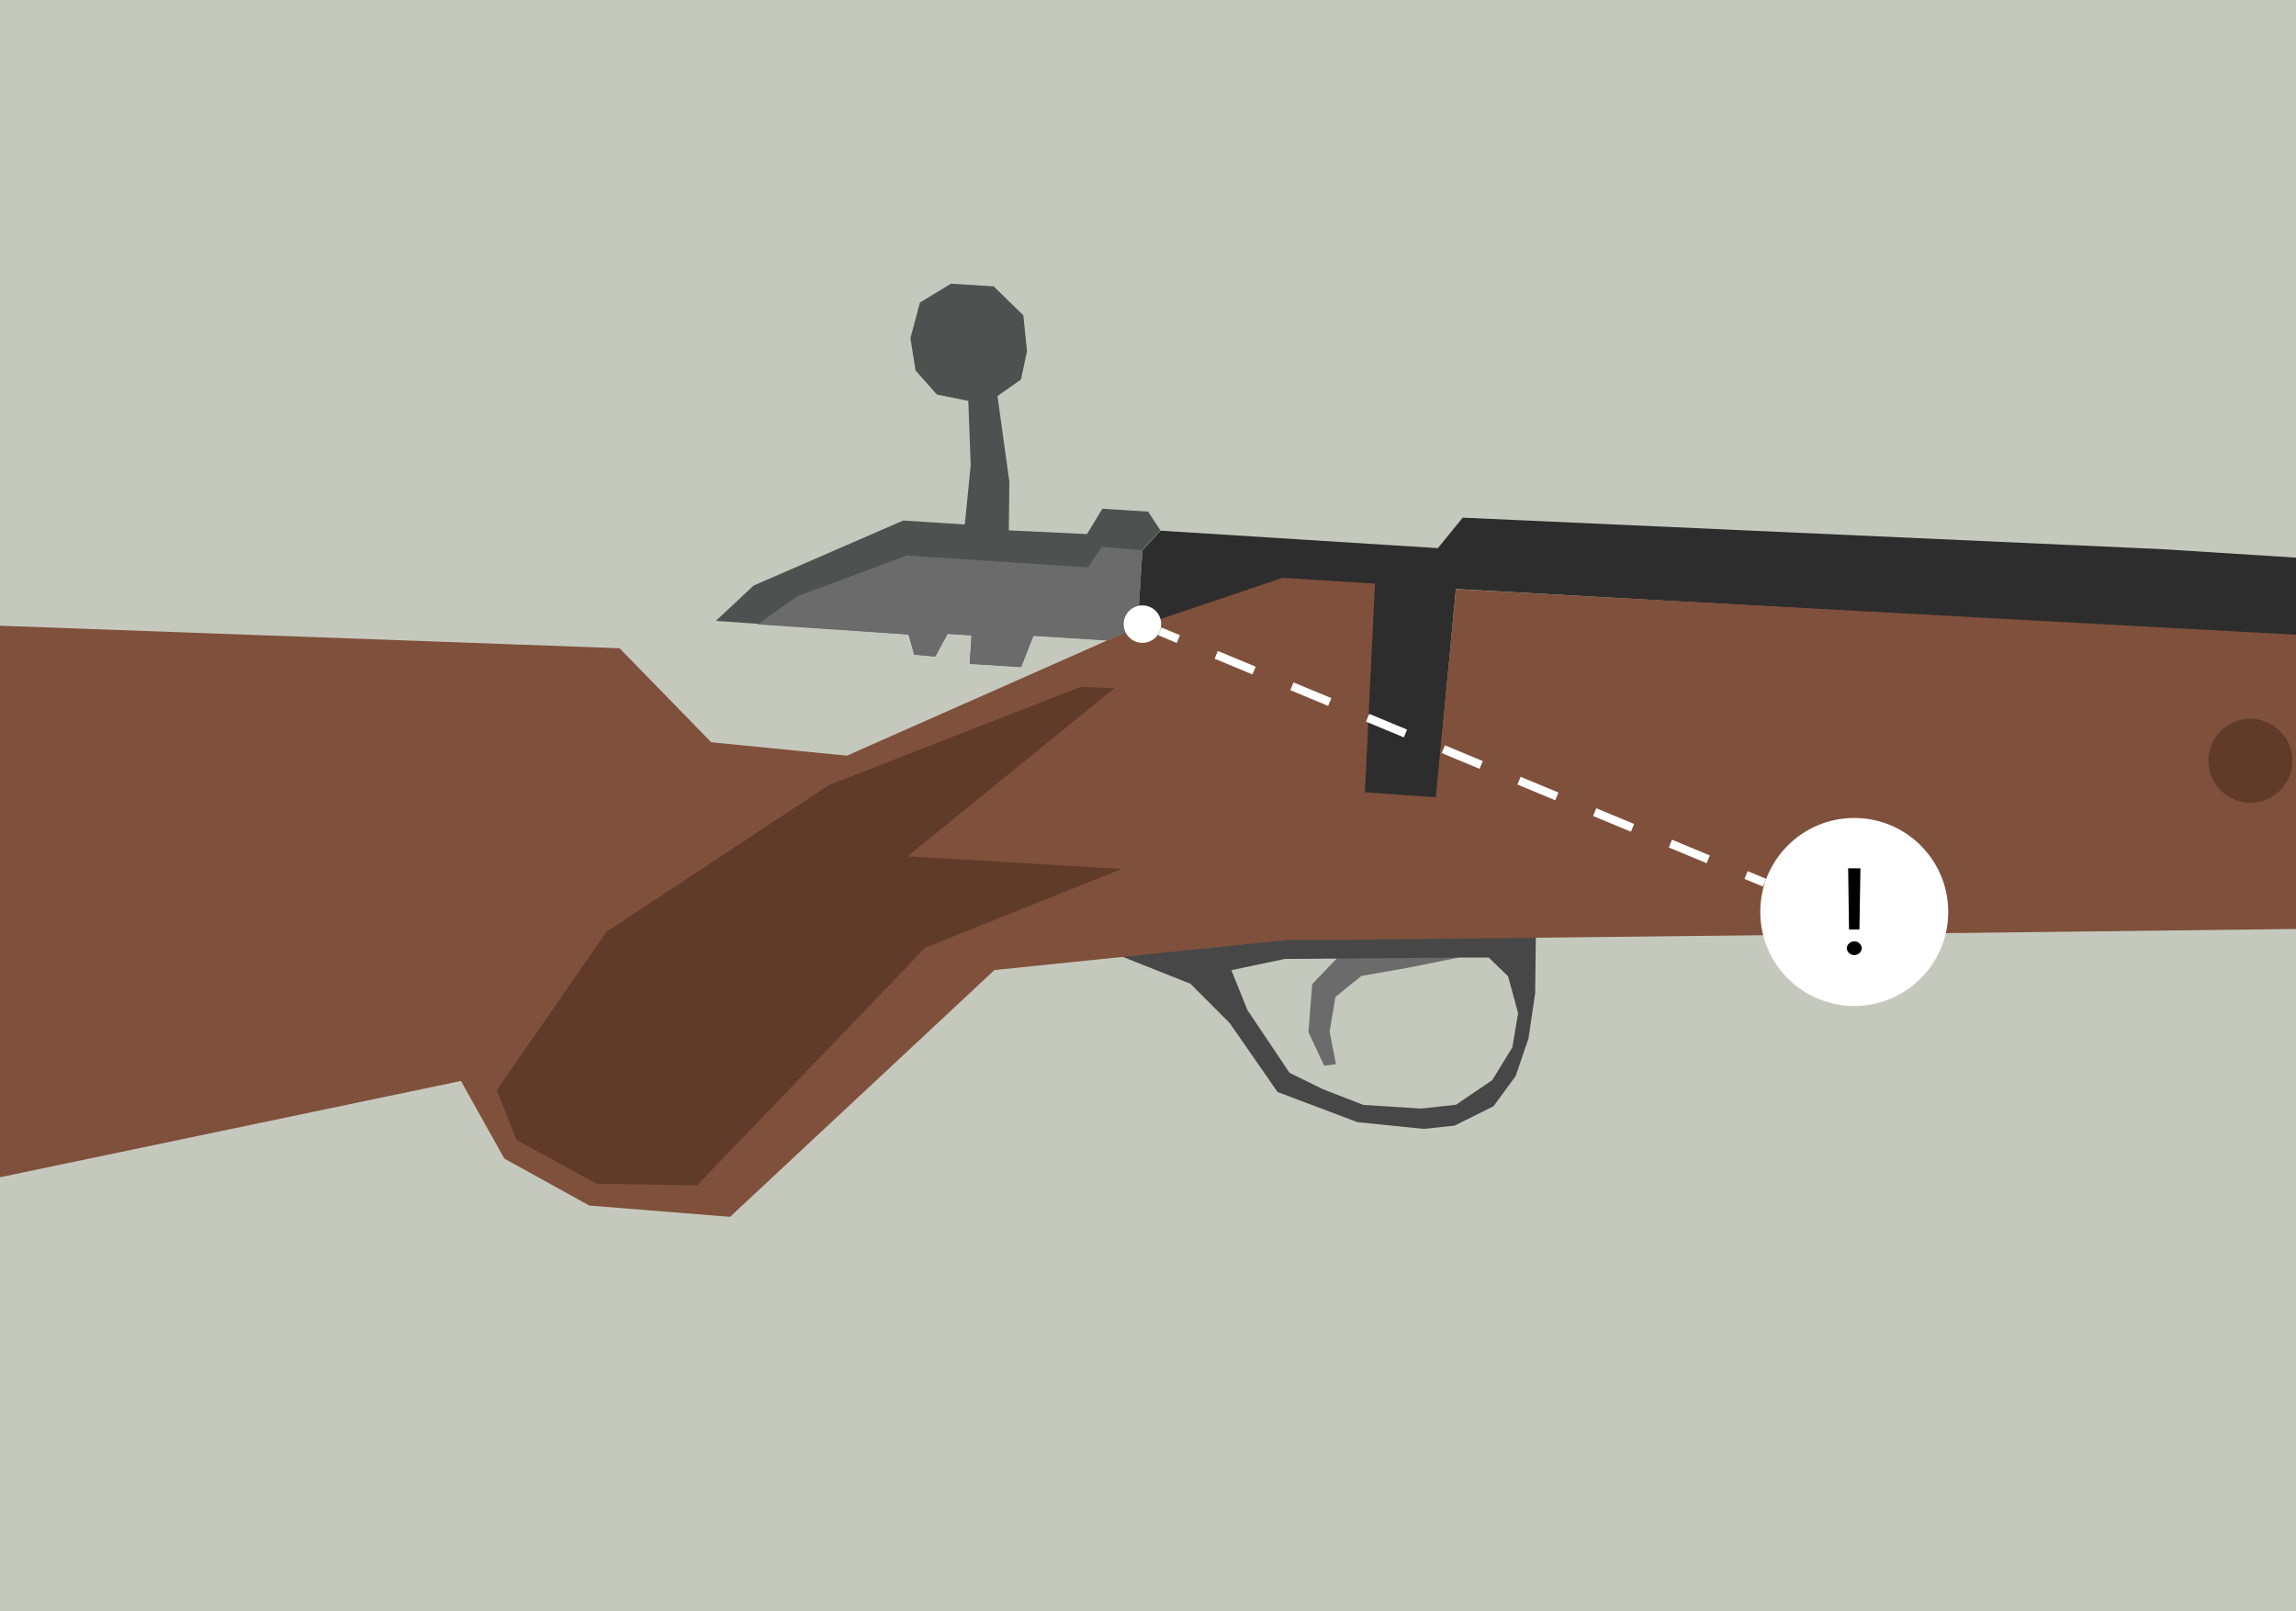 <svg id="Layer_1" data-name="Layer 1" xmlns="http://www.w3.org/2000/svg" xmlns:xlink="http://www.w3.org/1999/xlink" viewBox="0 0 342 240"><defs><clipPath id="clip-path"><rect x="-32.26" y="-18.69" width="406.52" height="277.37" style="fill:none"/></clipPath><clipPath id="clip-path-2"><rect x="437.93" y="-18.69" width="390.14" height="277.37" style="fill:none"/></clipPath></defs><title>maison-s13a-bad</title><rect x="-37.06" y="-25.89" width="416.12" height="291.78" style="fill:#c5c9bd"/><g style="clip-path:url(#clip-path)"><polygon points="199.85 141.99 195.46 146.58 194.9 153.74 197.25 158.73 199 158.5 198.05 153.66 198.92 148.48 202.79 145.36 209.6 144.16 217.32 142.62 212.42 141.41 199.85 141.99" style="fill:#6b6b6b"/><path d="M162.53,140.65l14.79,5.87,5.89,5.91,7.09,10.22,11.9,4.49,9.88,1,4.59-.49,5.79-2.88,3.3-4.49,1.91-5.58,1-6.79.12-10.31ZM225.27,156l-3,4.88-5.38,3.66-5.18.57-8.63-.54-6-2.33-5-2.45-6.27-9.35-2.39-5.94,7.93-1.67,26.31-.21h4.09l2.89,2.8,1.49,5.49Z" style="fill:#474747"/><polygon points="826.63 123.53 822.85 129.6 565.31 116.94 561.52 107.88 548.53 106.33 352.57 95.33 336.4 94.43 320.38 93.53 216.86 87.72 213.88 119.56 202.49 118.69 204.46 87.53 190.71 86.66 169.42 93.84 170.17 81.94 172.88 79.04 214.18 81.64 217.88 77.1 322 81.79 346.98 83.37 350.49 87.34 823.56 118.21 826.63 123.53" style="fill:#2d2d2d"/><rect x="324.74" y="102.89" width="22.82" height="22.82" transform="translate(7.86 -20.94) rotate(3.61)" style="fill:#603b29"/><path d="M565.66,116.35l-3.79-9.06-13-1.54-332-18-3,31L203.31,118l1.5-31.07-13.75-.87-21.29,7.18L163.55,96l-37.39,16.55-20.22-2-13.66-14-232.69-8.45,3.16,109.54,98.3-14.16L68.66,161l6.46,11.56,12.67,7,20.95,1.68,39.39-36.76,43.89-4.5h8.36l81.1-.9,116.39-1.38,106.83.2,48.14-2.79L564,133l2-10.92Zm-230.84,3.2a6.25,6.25,0,1,1,6.62-5.85A6.26,6.26,0,0,1,334.82,119.55Z" style="fill:#7f503b"/><polygon points="167.07 129.43 137.83 141.14 103.83 176.54 88.92 176.32 76.94 169.79 73.99 162.37 90.36 138.78 123.47 116.93 160.98 102.31 165.98 102.5 135.19 127.54 167.07 129.43" style="fill:#603b29"/><path d="M172.86,79l-2.71,2.9s-.66,10.26-.73,11.54c-1.66.69-3.18,1.34-4.49,1.92l-11-.69-1.84,4.66-7.64-.48.27-4.24-3.58-.23-1.83,3.38-3.13-.28-.84-3-28.71-2,5.61-5.26,22.29-9.69,9.18.58.88-8.82-.36-9.58-4.67-.94-3.19-3.59-.76-4.82,1.42-5.3,4.63-2.81,6.35.4,4.42,4.31.55,5.35-.9,4.21-3.5,2.47,1.77,12.74L150.27,79l11.65.54,2.28-3.77,6.81.43Z" style="fill:#4d5250"/><path d="M164.1,81.47l6.05.47s-.66,10.26-.73,11.54c-1.66.69-3.18,1.34-4.49,1.92l-11-.69-1.84,4.66-7.64-.48.27-4.24-3.58-.23-1.83,3.38-3.13-.28-.84-3L112.83,93l5.86-4.16,16.36-6.1,27,1.77Z" style="fill:#6b6b6b"/><line x1="262.85" y1="131.48" x2="260.08" y2="130.33" style="fill:none;stroke:#fff;stroke-miterlimit:10;stroke-width:1.25px"/><line x1="254.45" y1="127.99" x2="178.34" y2="96.36" style="fill:none;stroke:#fff;stroke-miterlimit:10;stroke-width:1.25px;stroke-dasharray:6.105,6.105"/><line x1="175.52" y1="95.19" x2="172.75" y2="94.03" style="fill:none;stroke:#fff;stroke-miterlimit:10;stroke-width:1.25px"/><circle cx="170.17" cy="92.96" r="2.79" style="fill:#fff"/><circle cx="276.2" cy="135.83" r="14" style="fill:#fff"/><path d="M275.08,141.23a1.13,1.13,0,0,1,2.25,0,1.13,1.13,0,0,1-2.25,0Zm.34-2.79-.13-9.11h1.83l-.15,9.11Z"/></g><g style="clip-path:url(#clip-path-2)"><path d="M996.76,120.78l-3.72-8.9-12.74-1.51L654.35,92.67l-3,30.39-10.32-.65,1.47-30.5L629,91.06l-20.9,7-6.1,2.67L565.31,117l-19.85-2-13.41-13.69L303.62,93.05l3.11,107.54,96.5-13.9,105.64-22.11,6.34,11.34,12.44,6.85,20.56,1.66,38.67-36.09L630,143.92h8.21l79.61-.89L832,141.69l104.88.19,47.26-2.73,11-2,2-10.72Zm-226.61,3.14a6.13,6.13,0,1,1,6.5-5.74A6.13,6.13,0,0,1,770.15,123.92Z" style="fill:#7f503b"/><polygon points="303.62 93.06 319.07 93.62 323.17 198.22 306.73 200.59 303.62 93.06" style="fill:#603b29"/></g></svg>